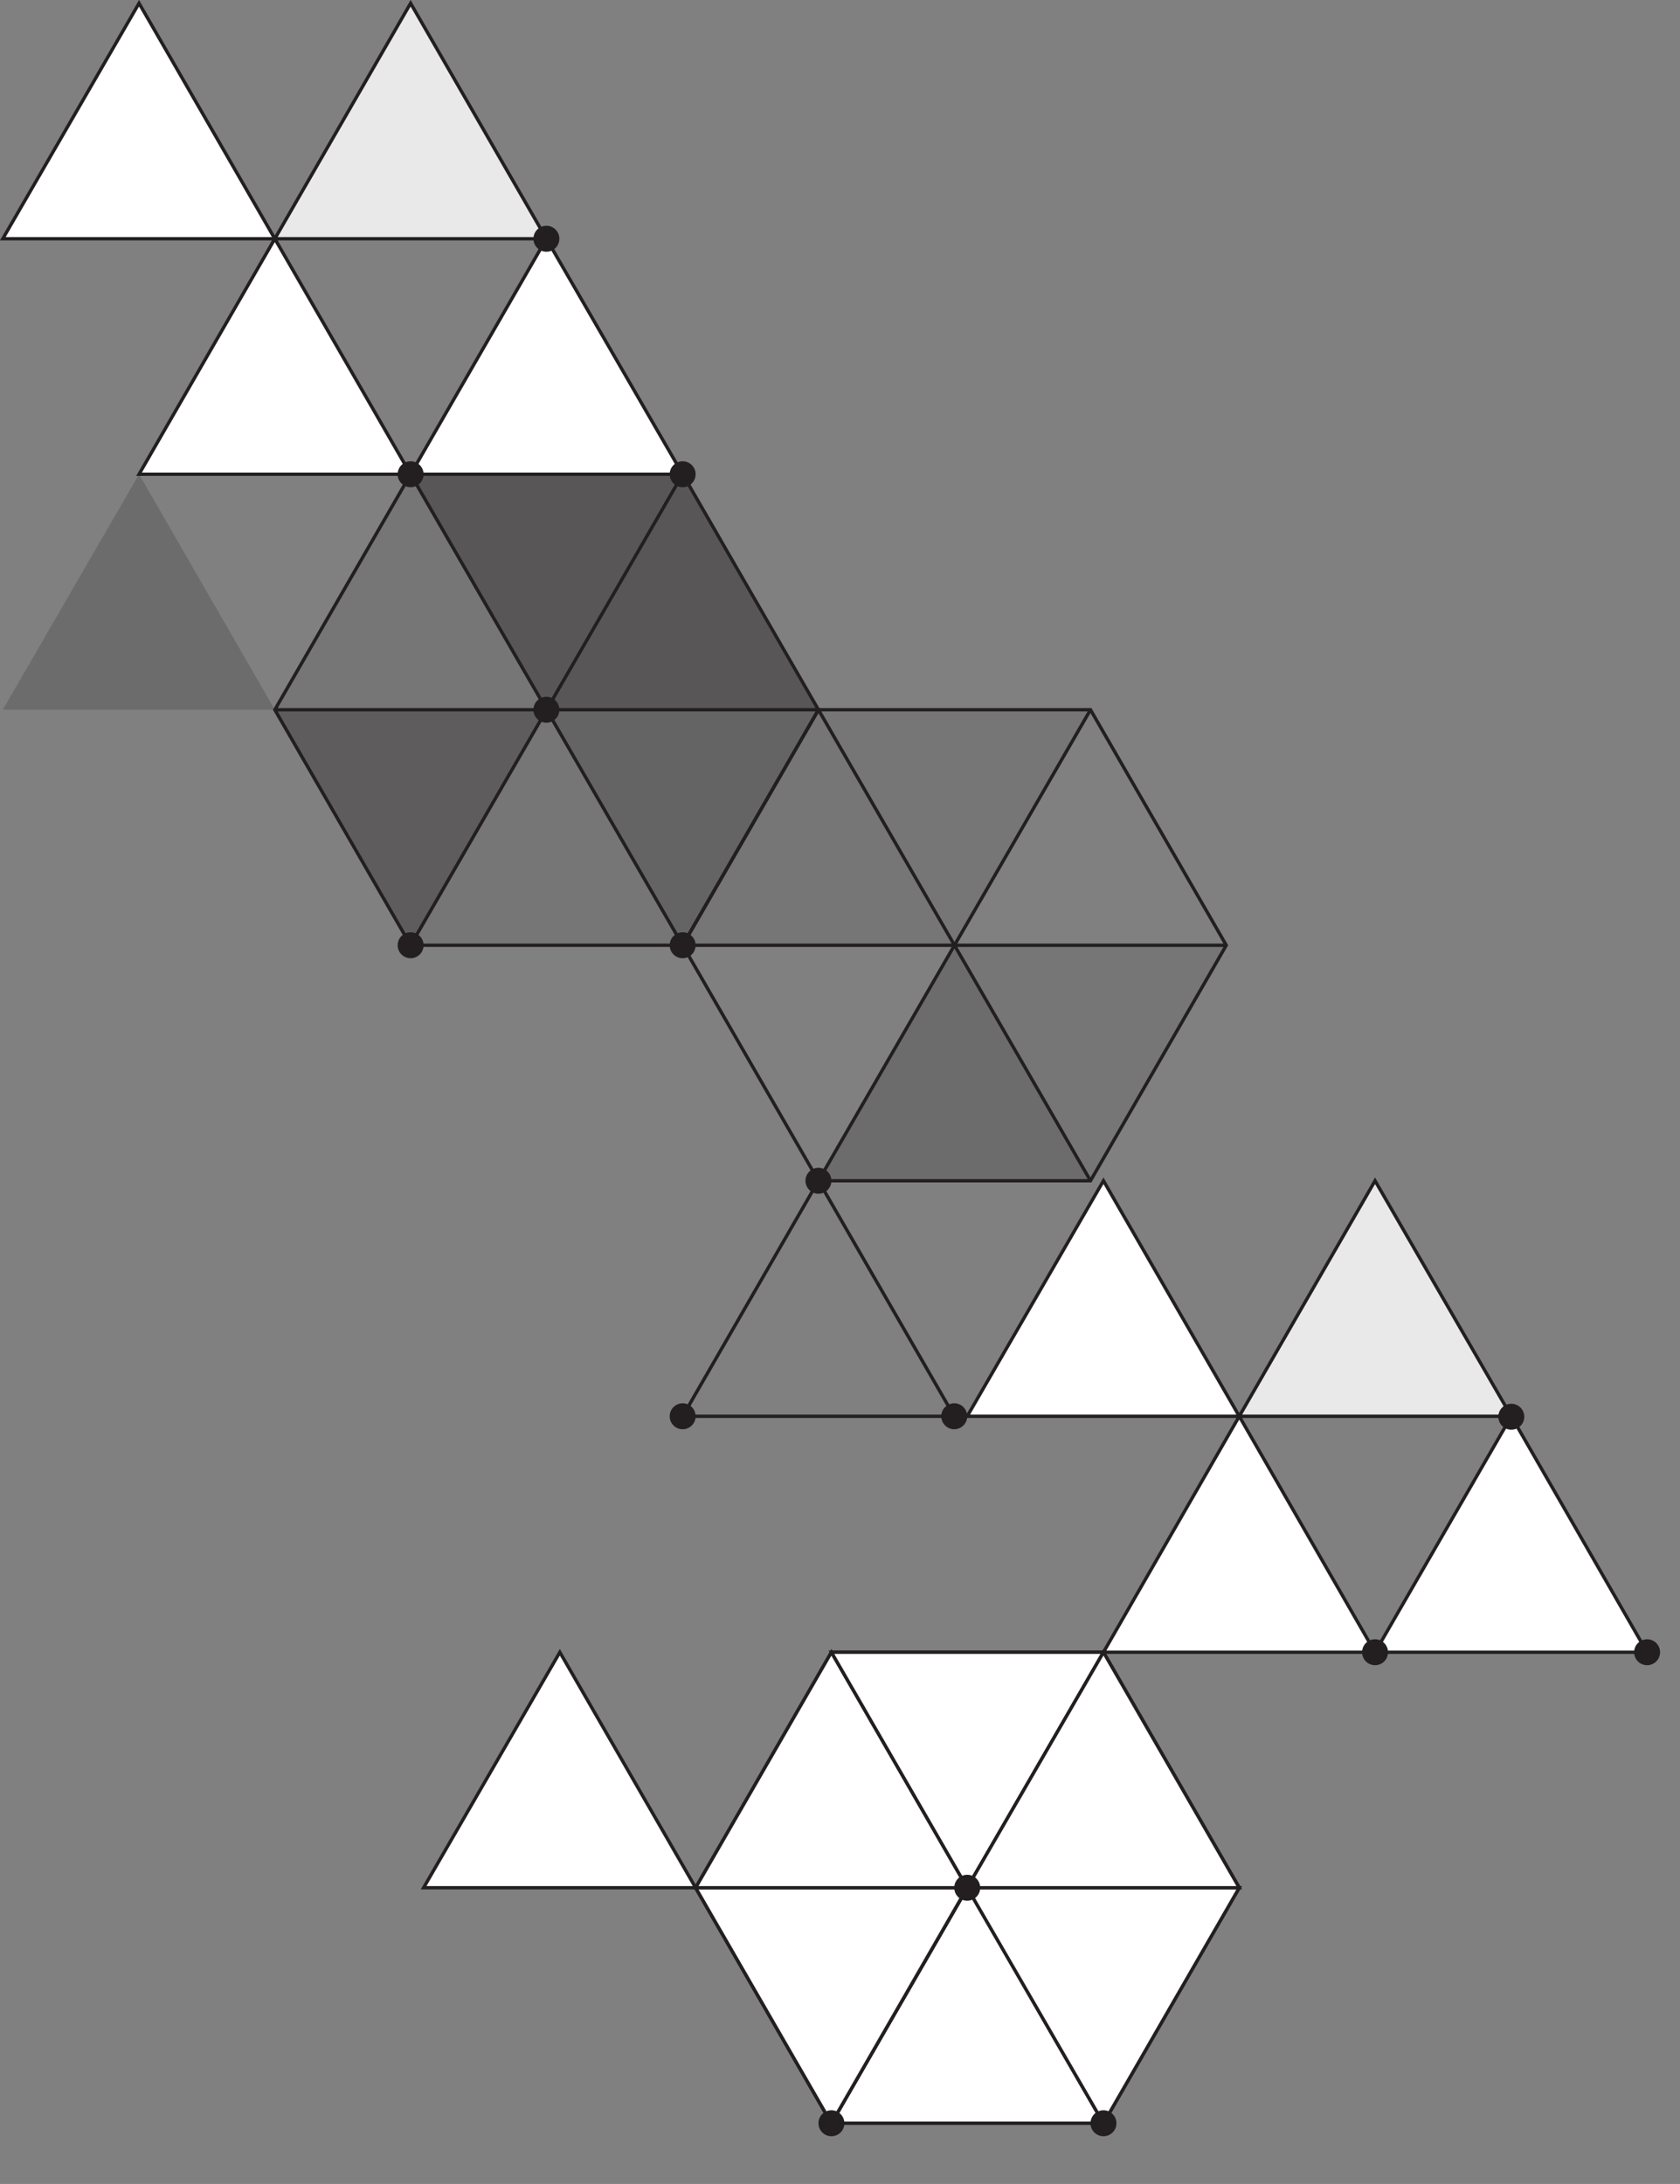 <?xml version="1.0" encoding="utf-8"?>
<!-- Generator: Adobe Illustrator 24.1.0, SVG Export Plug-In . SVG Version: 6.00 Build 0)  -->
<svg version="1.1" id="Layer_1" xmlns="http://www.w3.org/2000/svg" xmlns:xlink="http://www.w3.org/1999/xlink" x="0px" y="0px"
	 viewBox="0 0 362.5 471.1" style="enable-background:new 0 0 362.5 471.1;" xml:space="preserve">
<rect x="0" y="0" width="362.5" height="471.1" fill="#808080" stroke="none"/>
<style type="text/css">
	.st0{fill:none;stroke:#231F20;stroke-width:0.72;stroke-miterlimit:10;}
	.st1{opacity:0.2;fill:#231F20;enable-background:new    ;}
	.st2{opacity:0.1;fill:#231F20;enable-background:new    ;}
	.st3{fill:#FFFFFF;stroke:#231F20;stroke-width:0.72;stroke-miterlimit:10;}
	.st4{fill:#231F20;}
</style>
<g id="Layer_2_1_">
	<g id="Layer_1-2">
		<polygon class="st0" points="147.3,102.3 88.6,102.3 59.3,153.1 88.6,203.9 147.3,203.9 176.6,153.1 		"/>
		<line class="st0" x1="88.6" y1="102.3" x2="147.3" y2="203.9"/>
		<line class="st0" x1="147.3" y1="102.3" x2="88.6" y2="203.9"/>
		<line class="st0" x1="176.6" y1="153.1" x2="59.3" y2="153.1"/>
		<polygon class="st1" points="176.6,153.1 147.3,203.9 117.9,153.1 		"/>
		<polygon class="st1" points="117.9,153.1 88.6,203.9 59.3,153.1 		"/>
		<polygon class="st1" points="117.9,153.1 88.6,203.9 59.3,153.1 		"/>
		<polygon class="st2" points="117.9,153.1 59.3,153.1 88.6,102.3 		"/>
		<polygon class="st1" points="0.6,153.1 59.3,153.1 30,102.3 		"/>
		<polygon class="st0" points="147.3,305.5 205.9,305.5 176.6,254.7 		"/>
		<polygon class="st3" points="30,102.3 88.6,102.3 59.3,51.5 		"/>
		<polygon class="st3" points="30,0.7 0.6,51.5 59.3,51.5 		"/>
		<polygon class="st3" points="88.6,0.7 117.9,51.5 59.3,51.5 		"/>
		<polygon class="st2" points="88.6,0.7 117.9,51.5 59.3,51.5 		"/>
		<polygon class="st3" points="147.3,102.3 88.6,102.3 117.9,51.5 		"/>
		<polygon class="st1" points="147.3,102.3 117.9,153.1 88.6,102.3 		"/>
		<polygon class="st1" points="176.6,153.1 117.9,153.1 147.3,102.3 		"/>
		<polygon class="st1" points="176.6,153.1 117.9,153.1 88.6,102.3 147.3,102.3 		"/>
		<polygon class="st2" points="176.6,153.1 147.3,203.9 117.9,153.1 88.6,102.3 147.3,102.3 		"/>
		<polygon class="st2" points="147.3,203.9 88.6,203.9 117.9,153.1 		"/>
		<polygon class="st0" points="176.6,254.7 235.3,254.7 264.6,203.9 235.3,153.1 176.6,153.1 147.3,203.9 		"/>
		<line class="st0" x1="235.3" y1="254.7" x2="176.6" y2="153.1"/>
		<line class="st0" x1="176.6" y1="254.7" x2="235.3" y2="153.1"/>
		<line class="st0" x1="147.3" y1="203.9" x2="264.6" y2="203.9"/>
		<polygon class="st2" points="147.3,203.9 176.6,153.1 205.9,203.9 		"/>
		<polygon class="st2" points="205.9,203.9 264.6,203.9 235.3,254.7 		"/>
		<polygon class="st1" points="176.6,254.7 205.9,203.9 235.3,254.7 		"/>
		<polygon class="st2" points="176.6,153.1 235.3,153.1 205.9,203.9 		"/>
		<circle class="st4" cx="147.3" cy="305.5" r="2.8"/>
		<circle class="st4" cx="205.9" cy="305.5" r="2.8"/>
		<circle class="st4" cx="176.6" cy="254.7" r="2.8"/>
		<circle class="st4" cx="117.9" cy="153.1" r="2.8"/>
		<circle class="st4" cx="88.6" cy="203.9" r="2.8"/>
		<circle class="st4" cx="117.9" cy="51.5" r="2.8"/>
		<circle class="st4" cx="88.6" cy="102.3" r="2.8"/>
		<circle class="st4" cx="147.3" cy="102.3" r="2.8"/>
		<circle class="st4" cx="147.3" cy="203.9" r="2.8"/>
	</g>
</g>
<g id="Layer_2_2_">
	<g id="Layer_1-2_1_">
		<polygon class="st3" points="238.1,356.4 179.4,356.4 150.1,407.2 179.4,458 238.1,458 267.4,407.2 		"/>
		<line class="st3" x1="179.4" y1="356.4" x2="238.1" y2="458"/>
		<line class="st3" x1="238.1" y1="356.4" x2="179.4" y2="458"/>
		<line class="st3" x1="267.4" y1="407.2" x2="150.1" y2="407.2"/>
		<polygon class="st3" points="267.4,407.2 238.1,458 208.7,407.2 		"/>
		<polygon class="st3" points="208.7,407.2 179.4,458 150.1,407.2 		"/>
		<polygon class="st3" points="208.7,407.2 179.4,458 150.1,407.2 		"/>
		<polygon class="st3" points="208.7,407.2 150.1,407.2 179.4,356.4 		"/>
		<polygon class="st3" points="91.4,407.2 150.1,407.2 120.8,356.4 		"/>
		<polygon class="st3" points="238.1,356.4 296.7,356.4 267.4,305.5 		"/>
		<polygon class="st3" points="238.1,254.7 208.7,305.5 267.4,305.5 		"/>
		<polygon class="st3" points="296.7,254.7 326.1,305.5 267.4,305.5 		"/>
		<polygon class="st2" points="296.7,254.7 326.1,305.5 267.4,305.5 		"/>
		<polygon class="st3" points="355.4,356.4 296.7,356.4 326.1,305.5 		"/>
		<polygon class="st3" points="238.1,356.4 208.7,407.2 179.4,356.4 		"/>
		<polygon class="st3" points="267.4,407.2 208.7,407.2 238.1,356.4 		"/>
		<circle class="st4" cx="208.7" cy="407.2" r="2.8"/>
		<circle class="st4" cx="179.4" cy="458" r="2.8"/>
		<circle class="st4" cx="326.1" cy="305.6" r="2.8"/>
		<circle class="st4" cx="296.7" cy="356.4" r="2.8"/>
		<circle class="st4" cx="355.4" cy="356.4" r="2.8"/>
		<circle class="st4" cx="238.1" cy="458" r="2.8"/>
	</g>
</g>
</svg>
